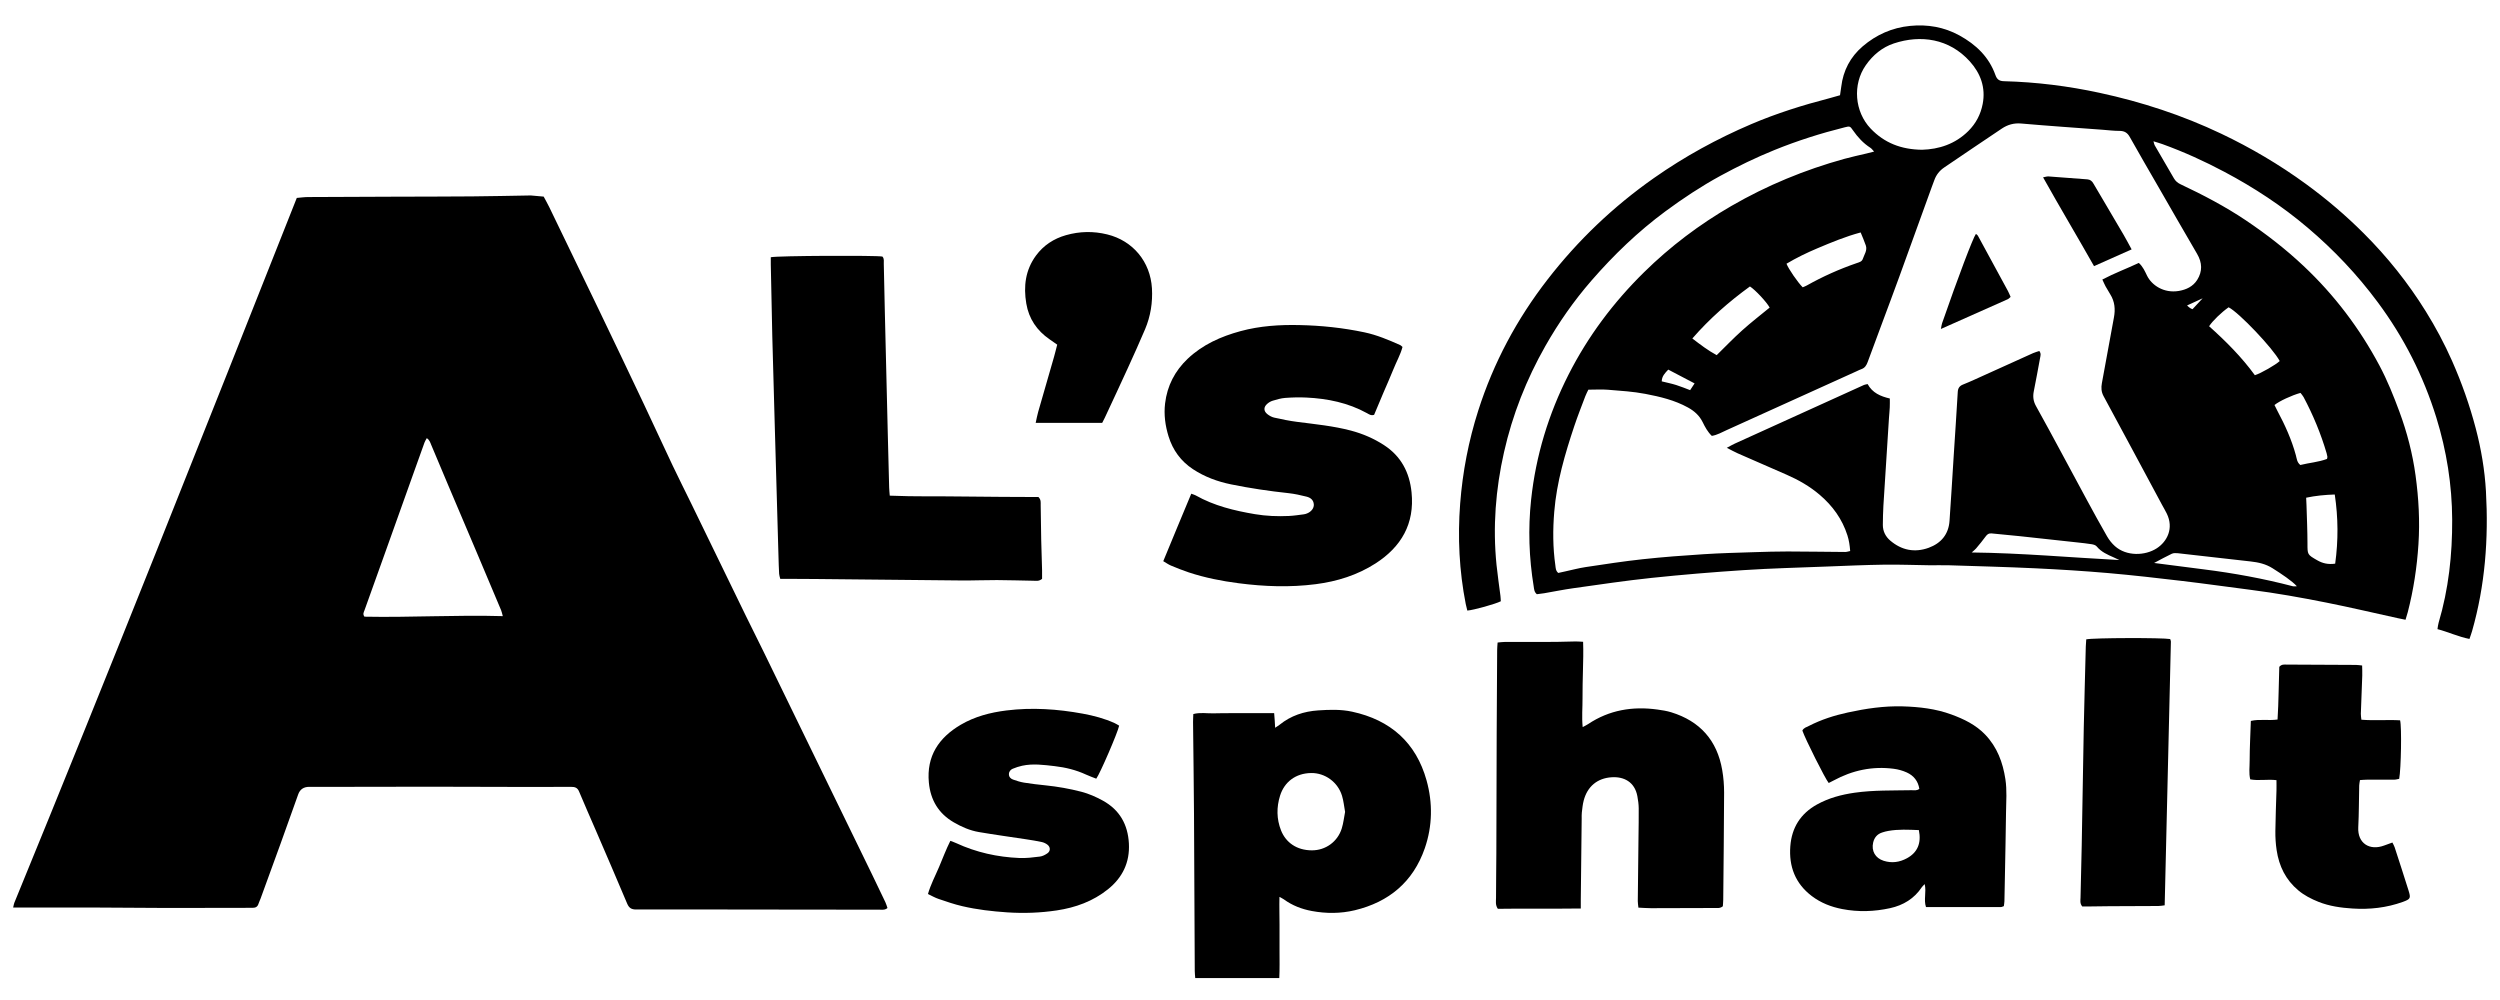 <svg width="95" height="38" viewBox="0 0 95 38" fill="none" xmlns="http://www.w3.org/2000/svg">
<path d="M0.5 34.485C0.522 34.391 0.528 34.347 0.544 34.307C4.193 25.411 7.732 16.47 11.278 7.521C11.428 7.509 11.57 7.488 11.711 7.488C12.807 7.481 13.904 7.478 15.001 7.474C15.98 7.471 16.961 7.471 17.941 7.463C18.669 7.457 19.397 7.44 20.125 7.428C20.142 7.428 20.16 7.426 20.178 7.428C20.339 7.442 20.499 7.457 20.66 7.471C20.731 7.605 20.806 7.736 20.872 7.871C21.498 9.166 22.127 10.46 22.749 11.756C23.318 12.939 23.883 14.123 24.445 15.309C24.819 16.096 25.18 16.89 25.554 17.677C25.785 18.164 26.029 18.646 26.265 19.13C26.958 20.553 27.648 21.976 28.341 23.399C28.565 23.86 28.798 24.316 29.022 24.776C29.841 26.457 30.658 28.139 31.477 29.819C32.032 30.958 32.587 32.098 33.142 33.237C33.312 33.585 33.479 33.934 33.644 34.283C33.677 34.353 33.698 34.429 33.724 34.504C33.625 34.59 33.522 34.568 33.428 34.568C32.87 34.569 32.313 34.566 31.755 34.566C30.605 34.564 29.454 34.564 28.303 34.562C26.927 34.561 25.552 34.555 24.176 34.561C23.994 34.562 23.902 34.502 23.832 34.336C23.446 33.416 23.048 32.501 22.654 31.584C22.437 31.081 22.214 30.58 22.003 30.074C21.943 29.93 21.844 29.9 21.706 29.901C21.149 29.904 20.591 29.905 20.034 29.904C18.811 29.901 17.588 29.895 16.366 29.895C15.134 29.895 13.902 29.899 12.671 29.901C12.365 29.901 12.059 29.901 11.754 29.9C11.54 29.899 11.399 29.995 11.331 30.188C11.107 30.814 10.885 31.441 10.659 32.066C10.409 32.759 10.156 33.452 9.903 34.143C9.879 34.211 9.844 34.275 9.823 34.343C9.789 34.456 9.714 34.498 9.601 34.497C9.331 34.495 9.061 34.499 8.792 34.499C7.955 34.5 7.119 34.504 6.283 34.502C5.42 34.5 4.557 34.49 3.694 34.487C2.741 34.484 1.788 34.486 0.835 34.486C0.737 34.486 0.64 34.486 0.501 34.486L0.5 34.485ZM19.106 23.413C19.08 23.321 19.069 23.251 19.042 23.188C18.74 22.468 18.436 21.748 18.131 21.028C17.77 20.175 17.407 19.325 17.046 18.472C16.825 17.951 16.609 17.428 16.387 16.907C16.35 16.82 16.326 16.72 16.218 16.65C16.185 16.712 16.15 16.762 16.131 16.817C15.998 17.18 15.87 17.544 15.74 17.908C15.377 18.924 15.015 19.939 14.652 20.954C14.386 21.699 14.118 22.443 13.852 23.187C13.826 23.26 13.774 23.333 13.849 23.434C15.583 23.469 17.33 23.362 19.106 23.413Z" fill="black"/>
<path d="M91.411 23.551C91.294 23.527 91.208 23.51 91.122 23.492C90.218 23.294 89.316 23.081 88.409 22.9C87.448 22.708 86.483 22.536 85.511 22.412C84.646 22.302 83.783 22.178 82.918 22.076C81.981 21.965 81.043 21.858 80.104 21.776C79.181 21.696 78.257 21.639 77.333 21.595C76.246 21.544 75.159 21.516 74.071 21.481C73.82 21.473 73.567 21.483 73.316 21.48C72.75 21.473 72.184 21.45 71.618 21.457C70.88 21.468 70.144 21.5 69.407 21.529C68.356 21.57 67.304 21.596 66.254 21.665C65.089 21.741 63.923 21.838 62.761 21.96C61.77 22.064 60.783 22.213 59.795 22.351C59.421 22.403 59.051 22.479 58.679 22.543C58.582 22.559 58.485 22.569 58.401 22.58C58.299 22.496 58.298 22.393 58.282 22.297C58.102 21.199 58.064 20.095 58.182 18.99C58.361 17.319 58.843 15.736 59.604 14.236C60.344 12.778 61.311 11.489 62.473 10.346C63.471 9.364 64.579 8.528 65.793 7.826C67.149 7.043 68.581 6.452 70.087 6.036C70.364 5.959 70.646 5.9 70.926 5.833C71.013 5.812 71.098 5.789 71.216 5.76C71.157 5.699 71.124 5.647 71.076 5.617C70.806 5.444 70.595 5.215 70.414 4.954C70.303 4.792 70.293 4.789 70.102 4.837C69.195 5.064 68.304 5.346 67.436 5.698C66.726 5.985 66.039 6.319 65.368 6.685C64.641 7.083 63.952 7.539 63.285 8.031C62.246 8.799 61.321 9.69 60.475 10.663C59.807 11.432 59.226 12.264 58.723 13.15C58.003 14.418 57.474 15.76 57.153 17.181C56.833 18.594 56.722 20.023 56.868 21.468C56.908 21.861 56.968 22.252 57.017 22.645C57.026 22.714 57.026 22.785 57.031 22.848C56.828 22.952 55.998 23.184 55.758 23.202C55.739 23.121 55.715 23.037 55.698 22.952C55.45 21.691 55.388 20.418 55.486 19.139C55.579 17.934 55.805 16.754 56.174 15.6C56.755 13.782 57.64 12.126 58.808 10.62C59.961 9.131 61.309 7.846 62.853 6.763C64.014 5.948 65.248 5.272 66.551 4.716C67.512 4.306 68.506 3.995 69.517 3.733C69.647 3.699 69.776 3.66 69.921 3.619C69.937 3.508 69.955 3.404 69.967 3.299C70.04 2.681 70.314 2.163 70.781 1.762C71.298 1.319 71.901 1.051 72.584 0.984C73.245 0.919 73.874 1.026 74.461 1.348C75.087 1.693 75.58 2.162 75.825 2.849C75.886 3.022 75.974 3.082 76.156 3.086C77.381 3.118 78.594 3.27 79.791 3.529C81.386 3.873 82.93 4.378 84.407 5.081C85.54 5.62 86.612 6.253 87.626 6.992C88.405 7.56 89.136 8.182 89.818 8.863C90.719 9.762 91.509 10.751 92.18 11.832C92.555 12.435 92.888 13.059 93.177 13.711C93.546 14.545 93.847 15.398 94.078 16.277C94.284 17.061 94.42 17.86 94.466 18.669C94.567 20.468 94.436 22.246 93.938 23.985C93.911 24.078 93.877 24.168 93.839 24.28C93.412 24.195 93.039 24.016 92.624 23.907C92.639 23.817 92.645 23.738 92.667 23.665C93.047 22.386 93.189 21.076 93.183 19.748C93.177 18.425 92.971 17.131 92.581 15.87C92.09 14.286 91.349 12.825 90.358 11.49C89.578 10.438 88.686 9.494 87.686 8.648C86.714 7.824 85.657 7.13 84.535 6.534C83.772 6.128 82.986 5.771 82.174 5.477C82.074 5.441 81.972 5.412 81.832 5.369C81.854 5.443 81.858 5.485 81.877 5.518C82.12 5.938 82.366 6.356 82.609 6.777C82.67 6.883 82.753 6.952 82.864 7.004C83.718 7.407 84.555 7.844 85.341 8.372C86.118 8.894 86.856 9.466 87.538 10.109C88.708 11.21 89.665 12.475 90.418 13.889C90.717 14.45 90.957 15.047 91.178 15.645C91.469 16.429 91.678 17.24 91.792 18.072C91.91 18.938 91.958 19.805 91.901 20.68C91.845 21.553 91.714 22.413 91.496 23.26C91.474 23.346 91.446 23.43 91.409 23.554L91.411 23.551ZM65.619 17.017C65.764 16.94 65.84 16.894 65.92 16.858C67.557 16.114 69.194 15.37 70.832 14.628C70.87 14.611 70.915 14.608 70.97 14.595C71.15 14.928 71.46 15.062 71.813 15.143C71.813 15.267 71.817 15.373 71.811 15.479C71.805 15.614 71.79 15.748 71.781 15.883C71.71 16.995 71.638 18.107 71.569 19.22C71.555 19.462 71.55 19.705 71.548 19.948C71.547 20.188 71.653 20.392 71.828 20.541C72.258 20.909 72.756 21.01 73.29 20.816C73.76 20.644 74.047 20.305 74.082 19.792C74.141 18.967 74.188 18.142 74.241 17.316C74.293 16.509 74.348 15.701 74.395 14.893C74.403 14.747 74.465 14.662 74.598 14.611C74.74 14.556 74.879 14.493 75.019 14.431C75.764 14.094 76.509 13.756 77.255 13.42C77.333 13.385 77.419 13.363 77.493 13.338C77.569 13.434 77.539 13.514 77.525 13.592C77.445 14.016 77.372 14.441 77.285 14.864C77.243 15.067 77.265 15.247 77.368 15.431C77.698 16.02 78.016 16.614 78.336 17.207C78.657 17.8 78.973 18.395 79.295 18.987C79.548 19.453 79.802 19.92 80.067 20.379C80.146 20.517 80.249 20.648 80.368 20.754C80.805 21.145 81.514 21.122 81.956 20.836C82.354 20.579 82.61 20.074 82.338 19.517C82.284 19.404 82.218 19.296 82.158 19.185C81.418 17.807 80.68 16.428 79.935 15.052C79.847 14.889 79.84 14.731 79.872 14.558C80.025 13.727 80.174 12.896 80.329 12.065C80.388 11.752 80.362 11.457 80.189 11.183C80.127 11.085 80.067 10.983 80.011 10.881C79.969 10.804 79.937 10.724 79.889 10.622C80.354 10.377 80.824 10.204 81.275 9.991C81.434 10.134 81.507 10.312 81.589 10.478C81.763 10.833 82.219 11.152 82.795 11.056C83.077 11.008 83.332 10.889 83.492 10.638C83.699 10.311 83.686 9.982 83.489 9.646C82.994 8.8 82.507 7.949 82.018 7.1C81.654 6.47 81.288 5.84 80.932 5.206C80.842 5.044 80.729 4.975 80.545 4.974C80.331 4.974 80.116 4.948 79.901 4.931C78.87 4.854 77.839 4.784 76.809 4.694C76.529 4.669 76.291 4.738 76.071 4.885C75.338 5.373 74.61 5.871 73.88 6.364C73.703 6.484 73.577 6.643 73.505 6.844C73.474 6.928 73.441 7.012 73.411 7.096C72.998 8.238 72.586 9.379 72.172 10.519C71.954 11.119 71.729 11.716 71.507 12.314C71.328 12.795 71.148 13.274 70.972 13.756C70.927 13.879 70.866 13.982 70.734 14.027C70.674 14.048 70.618 14.076 70.561 14.103C68.915 14.849 67.27 15.596 65.622 16.34C65.437 16.423 65.258 16.53 65.049 16.564C64.89 16.412 64.793 16.228 64.702 16.043C64.577 15.789 64.382 15.616 64.139 15.483C63.636 15.206 63.082 15.074 62.527 14.968C62.061 14.878 61.583 14.85 61.108 14.811C60.868 14.791 60.625 14.808 60.358 14.808C60.324 14.88 60.276 14.966 60.242 15.056C60.1 15.434 59.95 15.81 59.822 16.194C59.469 17.253 59.154 18.322 59.062 19.442C59.005 20.125 59.007 20.807 59.104 21.487C59.117 21.58 59.113 21.686 59.213 21.772C59.29 21.754 59.377 21.735 59.463 21.717C59.727 21.66 59.988 21.589 60.254 21.549C60.974 21.441 61.694 21.329 62.417 21.251C63.194 21.167 63.975 21.108 64.755 21.059C65.391 21.018 66.03 21.003 66.668 20.982C67.09 20.968 67.513 20.956 67.935 20.956C68.664 20.958 69.392 20.97 70.12 20.975C70.178 20.975 70.236 20.953 70.307 20.939C70.29 20.724 70.262 20.531 70.201 20.341C70.004 19.725 69.64 19.222 69.15 18.804C68.77 18.479 68.342 18.236 67.887 18.037C67.269 17.766 66.65 17.498 66.034 17.227C65.912 17.173 65.797 17.108 65.618 17.017H65.619ZM73.036 5.691C73.678 5.673 74.296 5.476 74.796 4.98C75.084 4.694 75.265 4.349 75.342 3.951C75.462 3.328 75.261 2.786 74.855 2.335C74.071 1.464 72.986 1.313 71.967 1.65C71.526 1.797 71.171 2.09 70.899 2.48C70.391 3.207 70.473 4.244 71.086 4.887C71.607 5.433 72.245 5.681 73.036 5.691ZM64.309 12.862C64.619 13.102 64.909 13.32 65.234 13.496C65.562 13.175 65.871 12.851 66.203 12.554C66.54 12.251 66.9 11.973 67.247 11.688C67.132 11.476 66.704 11.018 66.498 10.885C65.706 11.46 64.969 12.103 64.309 12.862V12.862ZM68.504 10.917C68.563 10.891 68.615 10.874 68.66 10.847C69.265 10.507 69.895 10.226 70.55 10C70.643 9.967 70.75 9.947 70.786 9.84C70.842 9.674 70.965 9.516 70.901 9.327C70.847 9.167 70.777 9.012 70.705 8.833C70.126 8.988 69.591 9.212 69.055 9.438C68.652 9.608 68.26 9.799 67.887 10.021C67.959 10.214 68.314 10.729 68.502 10.917H68.504ZM80.538 21.283C80.468 21.249 80.399 21.214 80.326 21.183C80.087 21.078 79.849 20.976 79.675 20.765C79.636 20.716 79.554 20.692 79.487 20.681C79.31 20.652 79.13 20.634 78.952 20.614C78.219 20.534 77.487 20.453 76.755 20.375C76.397 20.337 76.039 20.308 75.682 20.27C75.579 20.259 75.518 20.299 75.458 20.381C75.343 20.541 75.216 20.691 75.09 20.842C75.053 20.886 75.005 20.921 74.924 20.994C76.832 21.016 78.678 21.185 80.538 21.282V21.283ZM85.685 14.258C85.919 14.185 86.478 13.862 86.629 13.72C86.377 13.239 85.077 11.871 84.687 11.677C84.418 11.866 84.079 12.191 83.946 12.397C84.581 12.965 85.185 13.57 85.685 14.258ZM86.431 15.392C86.472 15.474 86.506 15.546 86.543 15.616C86.831 16.154 87.082 16.708 87.243 17.3C87.277 17.424 87.283 17.567 87.412 17.67C87.751 17.585 88.106 17.561 88.427 17.439C88.436 17.391 88.444 17.372 88.441 17.356C88.434 17.311 88.424 17.268 88.412 17.225C88.194 16.482 87.899 15.772 87.536 15.089C87.504 15.029 87.454 14.979 87.418 14.93C87.082 15.024 86.614 15.241 86.43 15.391L86.431 15.392ZM88.737 21.419C88.858 20.538 88.853 19.677 88.721 18.791C88.345 18.804 87.996 18.836 87.634 18.913C87.639 19.024 87.644 19.112 87.647 19.2C87.661 19.683 87.683 20.166 87.684 20.65C87.685 21.076 87.675 21.073 88.056 21.291C88.258 21.407 88.468 21.457 88.737 21.419V21.419ZM81.857 21.393C82.51 21.477 83.124 21.557 83.738 21.635C84.881 21.779 86.011 21.985 87.126 22.277C87.169 22.288 87.218 22.278 87.281 22.278C87.1 22.076 86.7 21.811 86.359 21.595C86.097 21.429 85.818 21.368 85.522 21.335C84.602 21.232 83.683 21.125 82.763 21.023C82.686 21.015 82.595 21.011 82.528 21.043C82.31 21.145 82.1 21.265 81.856 21.393H81.857ZM64.394 14.569C64.041 14.384 63.719 14.216 63.394 14.045C63.266 14.18 63.15 14.297 63.146 14.492C63.337 14.539 63.521 14.576 63.699 14.632C63.875 14.686 64.045 14.759 64.225 14.826C64.281 14.741 64.324 14.675 64.394 14.57L64.394 14.569ZM83.702 11.335C83.52 11.418 83.319 11.511 83.109 11.607C83.182 11.682 83.25 11.73 83.316 11.749C83.453 11.602 83.582 11.463 83.702 11.334V11.335Z" fill="black"/>
<path d="M29.289 9.775C29.553 9.716 33.3 9.701 33.532 9.749C33.607 9.83 33.581 9.934 33.584 10.029C33.6 10.641 33.61 11.252 33.624 11.863C33.661 13.418 33.699 14.973 33.737 16.529C33.754 17.194 33.77 17.859 33.788 18.524C33.79 18.62 33.802 18.716 33.811 18.835C34.775 18.877 35.716 18.852 36.656 18.868C37.599 18.883 38.541 18.881 39.46 18.887C39.566 18.991 39.544 19.095 39.546 19.19C39.554 19.631 39.557 20.072 39.566 20.512C39.574 20.899 39.589 21.285 39.599 21.672C39.602 21.787 39.599 21.902 39.599 21.996C39.478 22.098 39.366 22.069 39.261 22.068C38.803 22.062 38.345 22.044 37.886 22.043C37.437 22.041 36.988 22.062 36.539 22.058C34.686 22.043 32.834 22.021 30.982 22.002C30.622 21.998 30.263 21.998 29.903 21.996C29.823 21.996 29.743 21.996 29.65 21.996C29.633 21.923 29.61 21.866 29.607 21.806C29.595 21.59 29.589 21.375 29.583 21.159C29.535 19.497 29.488 17.834 29.441 16.171C29.409 15.038 29.376 13.906 29.347 12.773C29.325 11.865 29.309 10.957 29.29 10.049C29.288 9.961 29.29 9.872 29.29 9.776L29.289 9.775Z" fill="black"/>
<path d="M44.203 21.327C44.563 20.462 44.907 19.617 45.268 18.761C45.342 18.789 45.393 18.801 45.436 18.825C46.136 19.221 46.904 19.405 47.686 19.538C48.113 19.61 48.544 19.627 48.977 19.607C49.164 19.598 49.352 19.569 49.539 19.545C49.583 19.54 49.627 19.527 49.668 19.51C49.831 19.445 49.935 19.307 49.925 19.167C49.914 18.995 49.794 18.909 49.65 18.873C49.424 18.816 49.194 18.765 48.964 18.74C48.23 18.661 47.502 18.554 46.78 18.406C46.264 18.3 45.779 18.122 45.336 17.831C44.873 17.527 44.567 17.106 44.405 16.582C44.279 16.175 44.223 15.757 44.273 15.331C44.352 14.66 44.647 14.094 45.132 13.633C45.7 13.095 46.395 12.786 47.141 12.583C47.877 12.383 48.628 12.336 49.386 12.353C50.214 12.37 51.034 12.457 51.846 12.628C52.325 12.729 52.77 12.918 53.213 13.116C53.237 13.127 53.254 13.15 53.295 13.186C53.217 13.481 53.059 13.754 52.945 14.043C52.829 14.335 52.698 14.621 52.575 14.911C52.453 15.199 52.332 15.488 52.216 15.764C52.095 15.803 52.02 15.74 51.945 15.7C51.228 15.305 50.449 15.146 49.642 15.107C49.373 15.094 49.103 15.101 48.835 15.121C48.675 15.133 48.518 15.181 48.363 15.227C48.288 15.249 48.214 15.293 48.155 15.345C48.013 15.468 48.013 15.619 48.157 15.735C48.232 15.795 48.325 15.848 48.418 15.869C48.707 15.933 48.998 15.994 49.291 16.031C49.976 16.12 50.665 16.185 51.337 16.363C51.785 16.482 52.203 16.662 52.59 16.913C53.24 17.335 53.562 17.949 53.639 18.708C53.761 19.902 53.249 20.78 52.271 21.41C51.58 21.854 50.813 22.094 49.998 22.199C49.018 22.325 48.045 22.29 47.068 22.163C46.423 22.08 45.791 21.955 45.176 21.752C44.946 21.676 44.72 21.585 44.497 21.492C44.401 21.452 44.314 21.389 44.204 21.325L44.203 21.327Z" fill="black"/>
<path d="M48.619 34.082C48.61 34.456 48.622 34.795 48.622 35.133C48.622 35.465 48.623 35.798 48.622 36.131C48.622 36.47 48.63 36.809 48.613 37.167H45.419C45.413 37.074 45.401 36.987 45.401 36.9C45.391 34.905 45.385 32.909 45.372 30.913C45.365 29.754 45.348 28.595 45.336 27.435C45.335 27.339 45.343 27.241 45.346 27.134C45.61 27.064 45.86 27.113 46.108 27.107C46.368 27.099 46.629 27.101 46.89 27.1C47.142 27.099 47.393 27.099 47.645 27.099C47.895 27.099 48.145 27.099 48.418 27.099C48.427 27.212 48.435 27.299 48.44 27.386C48.445 27.465 48.449 27.545 48.455 27.655C48.527 27.606 48.58 27.577 48.625 27.54C49.053 27.194 49.548 27.032 50.092 26.995C50.523 26.966 50.954 26.952 51.38 27.044C52.837 27.358 53.81 28.219 54.21 29.657C54.447 30.511 54.435 31.388 54.142 32.235C53.698 33.513 52.781 34.277 51.481 34.59C50.944 34.718 50.395 34.72 49.848 34.618C49.463 34.546 49.106 34.409 48.787 34.176C48.746 34.147 48.699 34.126 48.619 34.082H48.619ZM51.113 30.849C51.075 30.642 51.056 30.433 50.996 30.238C50.838 29.721 50.352 29.366 49.82 29.375C49.23 29.385 48.806 29.717 48.643 30.234C48.505 30.675 48.508 31.121 48.679 31.555C48.861 32.014 49.272 32.31 49.847 32.313C50.374 32.316 50.83 31.984 50.986 31.483C51.05 31.279 51.072 31.062 51.114 30.849H51.113Z" fill="black"/>
<path d="M60.07 34.523C58.983 34.538 57.944 34.519 56.918 34.535C56.817 34.388 56.849 34.248 56.849 34.118C56.849 33.552 56.859 32.986 56.861 32.42C56.866 30.9 56.868 29.381 56.874 27.862C56.878 26.81 56.886 25.759 56.892 24.707C56.892 24.619 56.902 24.531 56.909 24.416C57.007 24.408 57.092 24.394 57.178 24.394C57.825 24.392 58.472 24.394 59.119 24.392C59.37 24.39 59.622 24.378 59.873 24.375C59.96 24.374 60.047 24.383 60.158 24.388C60.172 24.768 60.161 25.125 60.152 25.482C60.144 25.832 60.133 26.183 60.136 26.533C60.139 26.888 60.103 27.244 60.142 27.63C60.232 27.581 60.294 27.551 60.351 27.514C61.154 26.978 62.039 26.833 62.98 26.962C63.158 26.986 63.337 27.015 63.508 27.067C64.599 27.403 65.251 28.135 65.444 29.261C65.493 29.542 65.516 29.832 65.516 30.118C65.512 31.475 65.495 32.833 65.483 34.19C65.482 34.277 65.473 34.366 65.468 34.438C65.362 34.525 65.259 34.503 65.163 34.504C64.355 34.508 63.545 34.511 62.737 34.511C62.585 34.511 62.434 34.498 62.26 34.49C62.251 34.397 62.235 34.32 62.236 34.242C62.243 33.425 62.254 32.607 62.263 31.789C62.267 31.429 62.275 31.07 62.271 30.71C62.269 30.558 62.248 30.406 62.22 30.256C62.119 29.71 61.705 29.505 61.241 29.536C60.696 29.571 60.319 29.889 60.181 30.419C60.142 30.566 60.128 30.719 60.11 30.87C60.1 30.951 60.105 31.032 60.104 31.113C60.093 32.137 60.081 33.162 60.07 34.186C60.069 34.284 60.07 34.381 60.07 34.523V34.523Z" fill="black"/>
<path d="M72.935 29.977C72.889 29.683 72.722 29.472 72.454 29.352C72.3 29.283 72.13 29.235 71.963 29.214C71.152 29.108 70.39 29.271 69.673 29.661C69.612 29.694 69.55 29.724 69.491 29.754C69.357 29.594 68.6 28.084 68.49 27.762C68.537 27.659 68.647 27.631 68.74 27.584C69.208 27.345 69.702 27.186 70.215 27.075C70.902 26.925 71.595 26.822 72.3 26.842C72.931 26.86 73.558 26.931 74.155 27.151C74.629 27.325 75.082 27.543 75.44 27.918C75.894 28.393 76.108 28.973 76.205 29.609C76.269 30.03 76.235 30.453 76.229 30.875C76.219 31.675 76.202 32.476 76.187 33.276C76.181 33.6 76.176 33.923 76.168 34.247C76.166 34.308 76.154 34.369 76.146 34.433C76.103 34.447 76.069 34.468 76.036 34.468C75.093 34.47 74.15 34.469 73.188 34.469C73.093 34.194 73.209 33.905 73.139 33.596C73.086 33.651 73.053 33.677 73.031 33.711C72.742 34.148 72.324 34.4 71.825 34.51C71.222 34.642 70.612 34.662 70.003 34.544C69.585 34.463 69.194 34.312 68.848 34.05C68.217 33.571 67.974 32.923 68.032 32.157C68.085 31.454 68.418 30.919 69.045 30.571C69.494 30.322 69.976 30.195 70.478 30.123C71.193 30.022 71.913 30.042 72.632 30.028C72.727 30.026 72.83 30.057 72.934 29.977L72.935 29.977ZM72.917 31.544C72.52 31.528 72.136 31.507 71.755 31.575C71.675 31.588 71.597 31.61 71.521 31.635C71.334 31.696 71.224 31.827 71.18 32.017C71.107 32.337 71.261 32.609 71.579 32.71C71.887 32.808 72.183 32.767 72.463 32.614C72.864 32.396 73.019 32.042 72.917 31.544Z" fill="black"/>
<path d="M42.527 27.577C42.476 27.834 41.799 29.403 41.658 29.59C41.533 29.54 41.398 29.494 41.269 29.434C40.889 29.258 40.489 29.161 40.076 29.113C39.666 29.066 39.253 29.009 38.842 29.098C38.72 29.124 38.6 29.165 38.484 29.212C38.398 29.248 38.338 29.322 38.339 29.422C38.339 29.524 38.407 29.592 38.494 29.623C38.629 29.671 38.767 29.715 38.908 29.739C39.182 29.783 39.459 29.816 39.736 29.844C40.193 29.891 40.644 29.971 41.089 30.086C41.377 30.161 41.648 30.281 41.909 30.424C42.55 30.778 42.858 31.333 42.898 32.05C42.937 32.769 42.657 33.348 42.102 33.793C41.533 34.249 40.87 34.489 40.156 34.596C39.533 34.689 38.909 34.712 38.276 34.67C37.699 34.631 37.13 34.566 36.569 34.435C36.264 34.365 35.966 34.261 35.668 34.16C35.533 34.115 35.408 34.042 35.262 33.973C35.368 33.604 35.543 33.28 35.685 32.944C35.824 32.616 35.949 32.28 36.113 31.952C36.205 31.987 36.272 32.009 36.336 32.039C37.097 32.391 37.902 32.569 38.736 32.604C38.994 32.615 39.256 32.583 39.514 32.55C39.615 32.538 39.719 32.484 39.805 32.423C39.922 32.34 39.92 32.191 39.806 32.101C39.746 32.053 39.667 32.015 39.591 31.998C39.398 31.956 39.203 31.925 39.008 31.895C38.404 31.803 37.799 31.721 37.197 31.618C36.858 31.56 36.544 31.423 36.245 31.25C35.662 30.912 35.36 30.401 35.297 29.739C35.202 28.731 35.674 28.032 36.509 27.54C37.044 27.226 37.635 27.073 38.248 26.997C39.22 26.877 40.185 26.943 41.145 27.119C41.563 27.196 41.969 27.303 42.357 27.479C42.413 27.504 42.465 27.539 42.528 27.575L42.527 27.577Z" fill="black"/>
<path d="M86.507 29.646C86.152 29.604 85.837 29.676 85.509 29.616C85.451 29.377 85.489 29.135 85.487 28.896C85.486 28.644 85.496 28.393 85.504 28.141C85.511 27.9 85.522 27.659 85.532 27.395C85.867 27.318 86.201 27.39 86.547 27.342C86.59 26.658 86.589 25.986 86.613 25.34C86.702 25.237 86.798 25.254 86.885 25.254C87.765 25.256 88.647 25.261 89.527 25.267C89.597 25.267 89.666 25.28 89.761 25.289C89.763 25.423 89.77 25.547 89.766 25.67C89.749 26.155 89.729 26.64 89.712 27.125C89.71 27.194 89.725 27.264 89.733 27.349C90.235 27.39 90.727 27.344 91.204 27.372C91.269 27.626 91.241 29.214 91.169 29.596C91.109 29.606 91.041 29.628 90.973 29.628C90.631 29.631 90.29 29.626 89.948 29.628C89.861 29.628 89.774 29.637 89.679 29.643C89.667 29.726 89.651 29.787 89.65 29.848C89.638 30.378 89.641 30.909 89.614 31.438C89.583 32.043 90.042 32.338 90.6 32.129C90.699 32.092 90.799 32.057 90.911 32.016C90.944 32.084 90.977 32.137 90.996 32.194C91.174 32.741 91.352 33.288 91.524 33.837C91.616 34.133 91.6 34.165 91.308 34.272C90.69 34.495 90.051 34.566 89.397 34.524C88.956 34.496 88.52 34.435 88.108 34.272C87.833 34.162 87.569 34.029 87.337 33.835C86.856 33.434 86.602 32.911 86.512 32.304C86.476 32.066 86.461 31.821 86.464 31.58C86.469 31.067 86.492 30.556 86.506 30.043C86.51 29.92 86.506 29.796 86.506 29.647L86.507 29.646Z" fill="black"/>
<path d="M79.277 24.296C79.536 24.235 82.193 24.231 82.467 24.284C82.475 24.312 82.494 24.346 82.494 24.379C82.416 27.711 82.337 31.044 82.258 34.402C82.17 34.412 82.094 34.428 82.017 34.428C81.397 34.432 80.777 34.434 80.157 34.436C79.914 34.437 79.671 34.443 79.429 34.445C79.322 34.447 79.216 34.445 79.125 34.445C79.029 34.327 79.058 34.215 79.06 34.111C79.073 33.455 79.093 32.799 79.105 32.143C79.133 30.652 79.154 29.159 79.183 27.668C79.204 26.634 79.234 25.602 79.26 24.568C79.262 24.48 79.271 24.391 79.277 24.296H79.277Z" fill="black"/>
<path d="M41.882 16.069H39.356C39.391 15.912 39.414 15.781 39.45 15.655C39.65 14.956 39.854 14.258 40.054 13.558C40.096 13.412 40.13 13.264 40.174 13.097C40.072 13.026 39.979 12.96 39.885 12.895C39.402 12.563 39.096 12.113 38.999 11.534C38.889 10.881 38.964 10.261 39.368 9.711C39.656 9.321 40.043 9.069 40.505 8.937C41.025 8.789 41.55 8.778 42.076 8.908C43.055 9.149 43.714 9.948 43.774 10.957C43.805 11.496 43.722 12.015 43.513 12.511C43.302 13.007 43.081 13.498 42.857 13.988C42.57 14.618 42.276 15.243 41.984 15.871C41.955 15.935 41.92 15.998 41.883 16.07L41.882 16.069Z" fill="black"/>
<path d="M81.001 9.477C80.505 9.697 80.049 9.9 79.573 10.113C78.934 8.981 78.276 7.884 77.637 6.739C77.726 6.723 77.784 6.7 77.839 6.704C78.332 6.739 78.824 6.78 79.317 6.815C79.429 6.823 79.497 6.882 79.549 6.973C79.68 7.198 79.814 7.422 79.946 7.646C80.197 8.072 80.449 8.496 80.697 8.923C80.796 9.092 80.886 9.266 81.002 9.477H81.001Z" fill="black"/>
<path d="M76.403 11.282C76.36 11.318 76.331 11.355 76.293 11.371C75.461 11.744 74.627 12.113 73.754 12.501C73.775 12.398 73.78 12.339 73.799 12.284C74.403 10.545 74.972 9.04 75.085 8.888C75.111 8.911 75.144 8.928 75.159 8.955C75.542 9.656 75.922 10.357 76.302 11.059C76.339 11.128 76.368 11.203 76.403 11.282Z" fill="black"/>
</svg>
